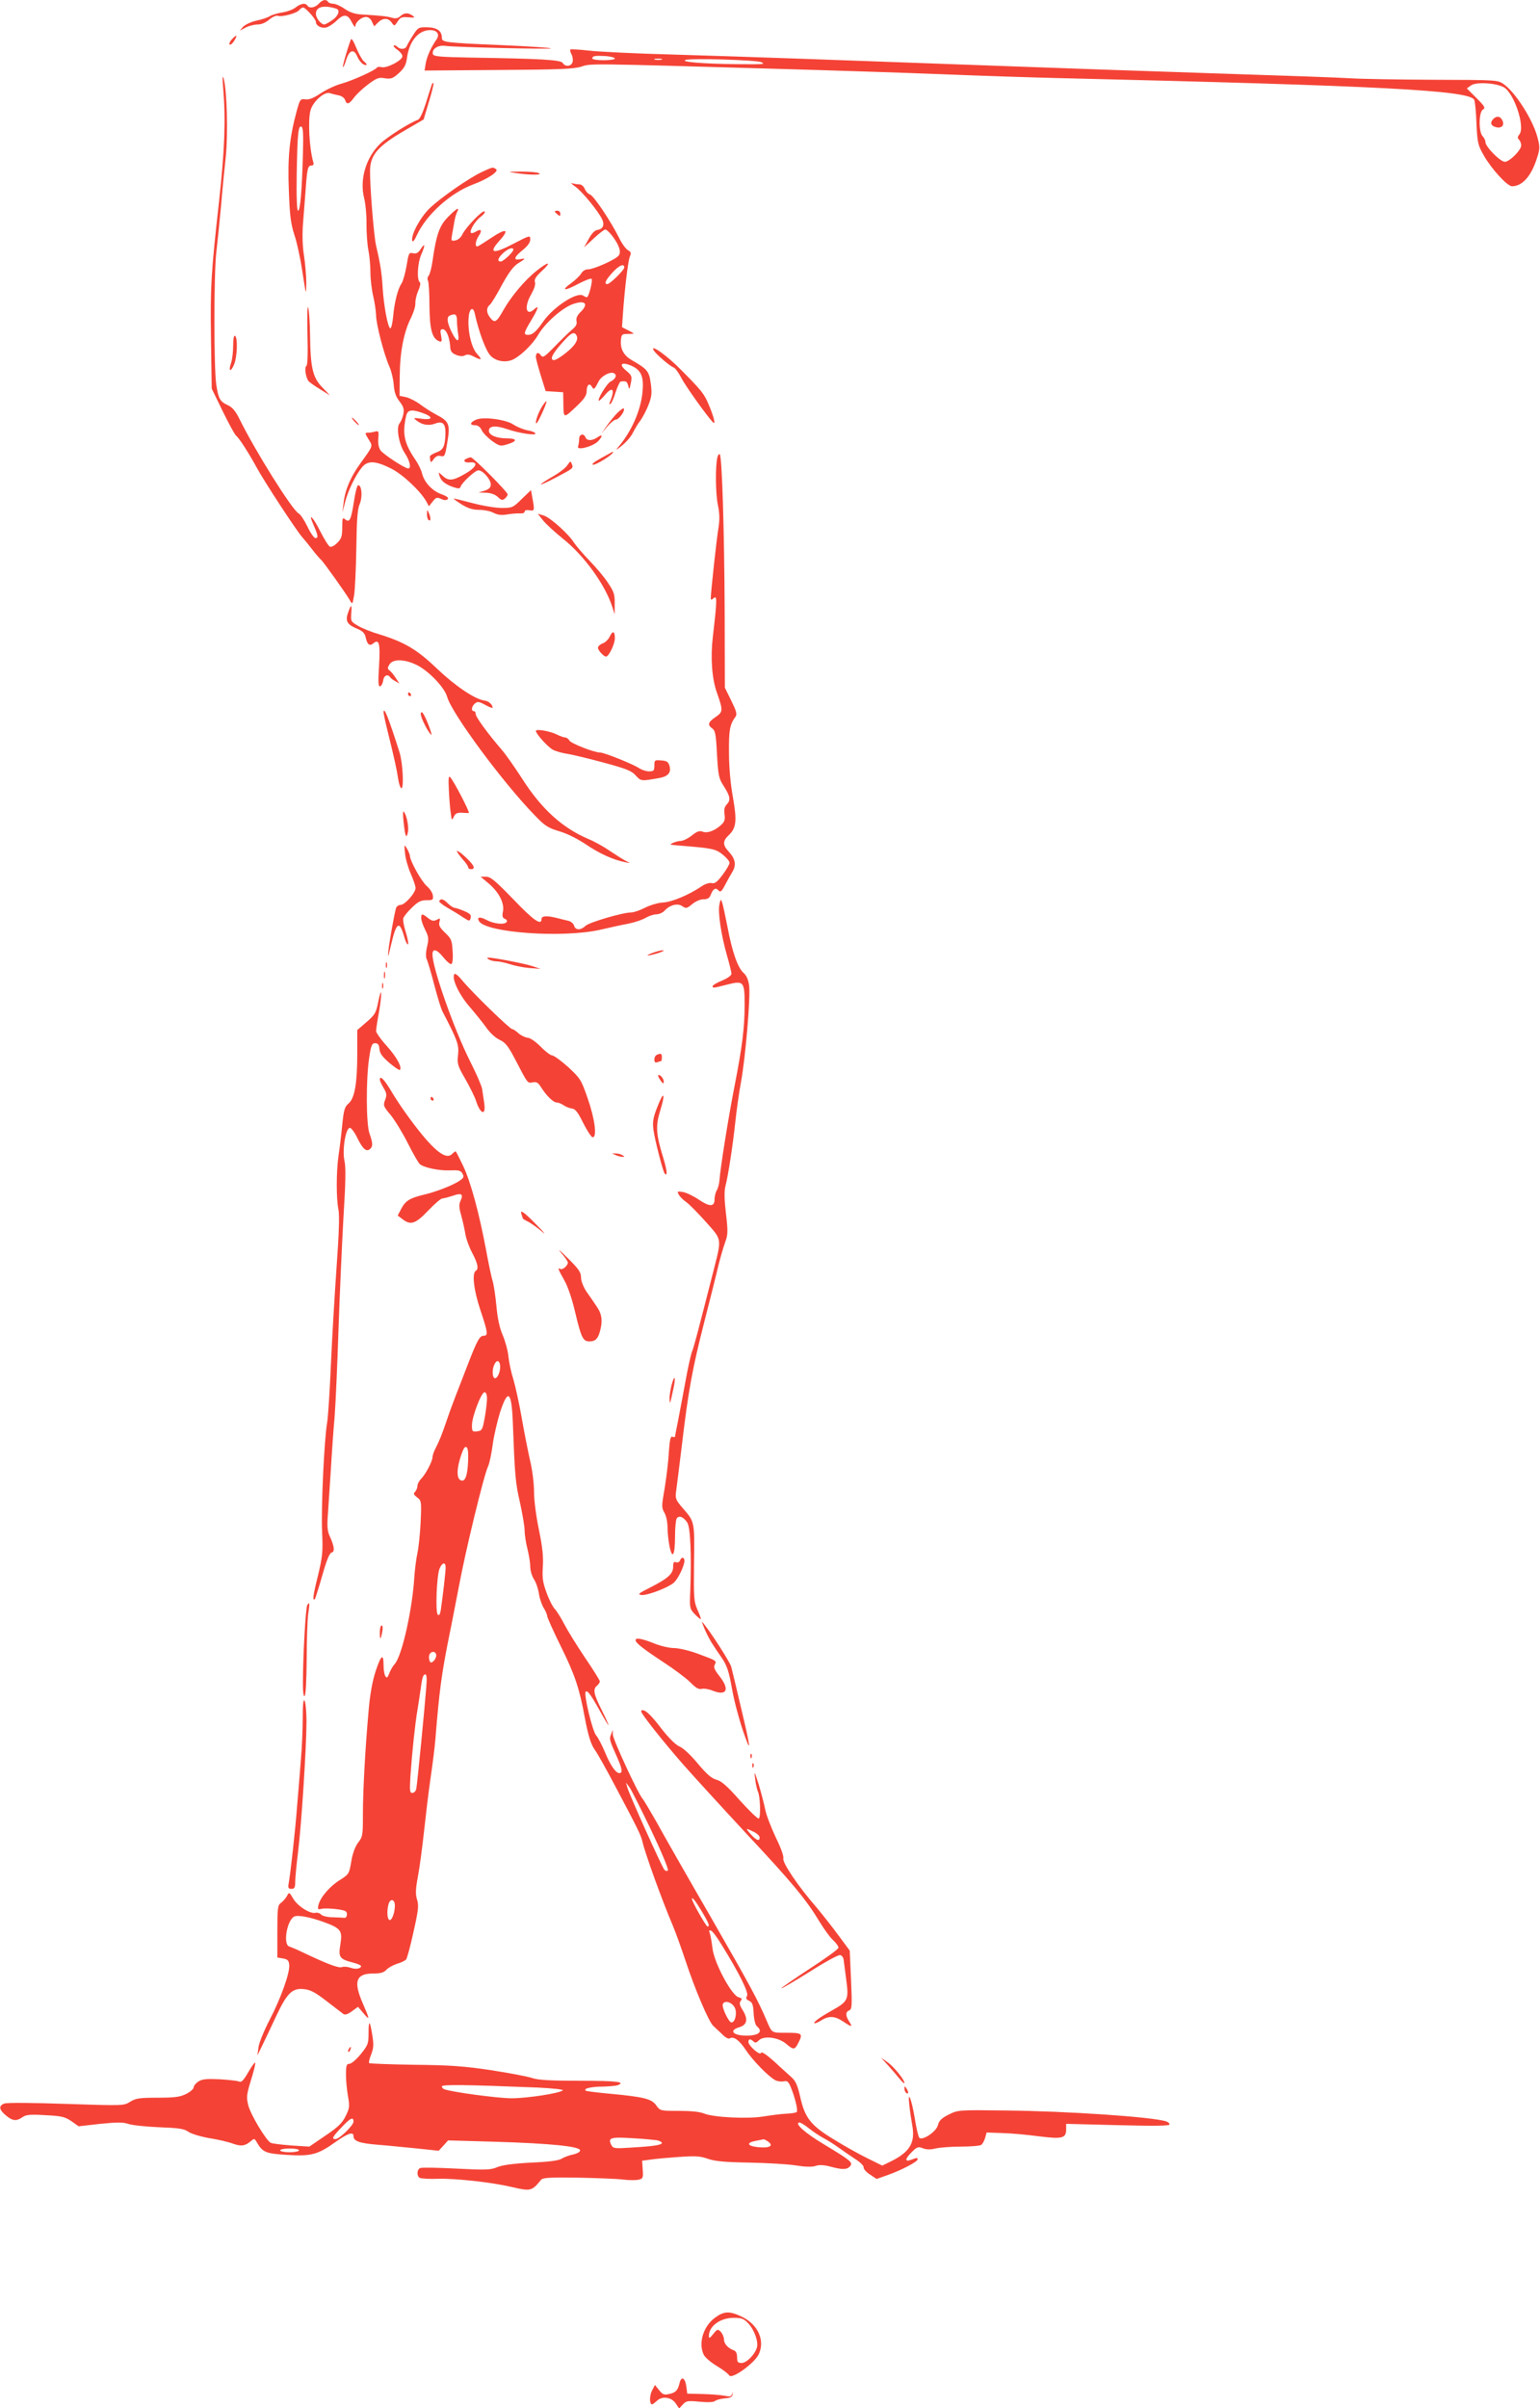 <?xml version="1.0" standalone="no"?>
<!DOCTYPE svg PUBLIC "-//W3C//DTD SVG 20010904//EN"
 "http://www.w3.org/TR/2001/REC-SVG-20010904/DTD/svg10.dtd">
<svg version="1.0" xmlns="http://www.w3.org/2000/svg"
 width="819pt" height="1280pt" viewBox="0 0 819 1280"
 preserveAspectRatio="xMidYMid meet">
<g transform="translate(0,1280) scale(0.1,-0.1)"
fill="#f44336" stroke="none">
<path d="M1695 12780 c-19 -21 -50 -26 -60 -10 -10 16 -35 12 -62 -9 -13 -11
-45 -23 -71 -27 -26 -4 -56 -13 -67 -20 -11 -7 -43 -18 -72 -24 -28 -6 -59
-21 -70 -32 l-18 -21 32 17 c18 9 46 16 64 16 19 0 43 10 61 26 17 14 37 23
45 20 20 -8 100 13 114 30 6 8 16 14 21 14 13 0 68 -62 68 -76 0 -21 29 -36
55 -30 13 3 39 20 56 37 38 37 59 34 81 -11 10 -19 18 -28 18 -19 0 21 32 49
57 49 11 0 25 -10 31 -25 l12 -25 20 20 c26 26 55 26 73 0 14 -20 15 -20 32 6
14 22 22 25 56 22 35 -3 38 -2 23 9 -24 17 -44 16 -65 -3 -13 -12 -26 -14 -46
-8 -28 8 -60 11 -159 17 -36 2 -63 11 -91 30 -21 15 -49 27 -60 27 -12 0 -25
5 -28 10 -10 16 -30 12 -50 -10z m93 -26 c23 -7 12 -39 -21 -61 -18 -13 -37
-23 -42 -23 -18 0 -45 34 -45 56 0 38 41 49 108 28z"/>
<path d="M2198 12615 c-15 -23 -30 -49 -34 -58 -7 -20 -35 -22 -52 -5 -6 6
-14 9 -18 6 -3 -4 6 -14 20 -23 14 -10 26 -25 26 -34 0 -22 -83 -65 -111 -58
-10 3 -21 2 -24 -2 -8 -14 -129 -69 -190 -86 -33 -9 -83 -33 -111 -52 -36 -24
-60 -34 -80 -31 -27 3 -29 0 -46 -62 -38 -139 -49 -246 -42 -420 5 -136 10
-178 30 -240 14 -41 33 -131 43 -200 19 -121 19 -123 20 -55 0 39 -6 104 -12
145 -8 48 -10 108 -6 165 4 50 10 131 14 180 8 117 12 135 31 135 10 0 14 6
10 18 -21 75 -29 221 -15 274 12 47 73 102 103 93 11 -4 33 -9 48 -12 15 -3
30 -14 33 -24 9 -27 21 -24 47 11 12 17 46 49 75 71 46 34 57 39 90 33 33 -5
43 -1 75 28 29 27 38 44 43 84 13 87 61 144 123 144 37 0 52 -23 34 -49 -28
-39 -52 -92 -58 -128 l-6 -38 394 3 c323 2 401 5 440 18 52 17 29 17 1043 -12
286 -8 684 -21 885 -29 201 -8 473 -17 605 -20 1725 -41 2184 -65 2215 -115 4
-7 10 -63 12 -125 5 -105 8 -117 39 -171 40 -71 125 -164 150 -164 55 0 103
54 133 150 16 50 16 60 2 112 -24 91 -115 235 -178 280 -33 23 -33 23 -373 24
-187 1 -387 4 -445 8 -58 4 -382 15 -720 26 -338 11 -856 29 -1150 40 -854 31
-1349 49 -1730 60 -195 5 -397 15 -448 21 -52 6 -96 8 -99 6 -2 -3 0 -15 7
-27 6 -11 8 -30 5 -40 -7 -24 -40 -26 -52 -5 -10 17 -112 23 -493 29 -164 3
-195 6 -198 19 -6 27 28 49 67 43 52 -7 567 -19 561 -13 -3 3 -120 11 -260 17
-306 13 -320 15 -320 39 0 36 -25 55 -77 56 -46 1 -50 -1 -75 -40z m1072 -126
c0 -5 -27 -9 -60 -9 -33 0 -60 4 -60 9 0 14 15 16 70 13 27 -2 50 -8 50 -13z
m248 -6 c-10 -2 -26 -2 -35 0 -10 3 -2 5 17 5 19 0 27 -2 18 -5z m532 -14 c20
-11 17 -11 -135 -10 -178 2 -296 12 -270 22 25 11 384 0 405 -12z m3946 -132
c56 -29 117 -213 84 -252 -10 -12 -10 -19 -2 -27 7 -7 12 -21 12 -31 0 -25
-62 -87 -87 -87 -24 0 -103 80 -103 104 0 9 -7 24 -15 32 -22 22 -21 130 2
142 14 8 9 17 -35 61 l-51 51 22 16 c27 19 128 14 173 -9z m-6385 -353 c-5
-193 -14 -304 -26 -304 -6 0 -9 71 -7 198 4 214 8 255 25 249 9 -3 11 -44 8
-143z"/>
<path d="M7942 12168 c-19 -19 -14 -37 14 -44 31 -8 47 11 33 38 -11 21 -30
23 -47 6z"/>
<path d="M1236 12594 c-18 -17 -22 -39 -6 -29 11 7 33 45 26 45 -2 0 -12 -7
-20 -16z"/>
<path d="M1866 12590 c-20 -53 -46 -144 -42 -147 2 -2 10 15 17 39 17 53 41
60 59 18 7 -17 21 -35 31 -41 23 -12 25 -1 4 15 -8 6 -26 38 -40 71 -14 36
-26 54 -29 45z"/>
<path d="M1187 12330 c14 -165 8 -326 -22 -600 -42 -376 -47 -454 -43 -725 l4
-271 58 -119 c32 -66 64 -124 71 -130 17 -14 65 -88 110 -170 43 -79 214 -339
242 -370 10 -11 34 -40 53 -65 19 -25 40 -49 47 -55 13 -11 135 -182 155 -218
12 -21 13 -19 21 28 5 28 10 140 12 250 2 151 6 209 18 236 16 38 11 100 -8
100 -6 0 -16 -40 -23 -88 -15 -97 -23 -113 -47 -93 -13 11 -15 6 -15 -43 0
-47 -4 -60 -26 -82 -14 -15 -32 -24 -39 -21 -7 2 -30 39 -51 80 -38 77 -68
107 -38 39 26 -60 28 -73 12 -73 -8 0 -27 27 -43 61 -16 33 -37 65 -47 70 -35
19 -233 336 -314 501 -20 41 -37 62 -60 73 -45 21 -52 34 -64 111 -13 89 -13
582 0 699 6 50 17 160 25 245 7 85 19 207 26 270 12 121 6 347 -11 410 -7 25
-8 10 -3 -50z"/>
<path d="M2296 12349 c-3 -8 -17 -51 -31 -97 -17 -52 -32 -85 -43 -89 -43 -15
-161 -90 -198 -125 -78 -74 -113 -193 -87 -293 7 -28 13 -88 12 -135 0 -47 4
-109 10 -139 6 -29 11 -83 11 -120 0 -36 7 -93 15 -126 8 -33 14 -78 15 -100
0 -47 42 -209 71 -274 11 -25 21 -68 23 -97 3 -38 11 -63 31 -88 22 -29 25
-41 20 -68 -4 -18 -13 -40 -20 -48 -19 -23 -4 -111 28 -159 26 -39 36 -81 18
-81 -18 0 -134 76 -148 97 -9 14 -14 38 -11 63 3 37 2 41 -17 36 -11 -3 -28
-6 -38 -6 -17 0 -17 -2 3 -35 24 -38 25 -33 -42 -126 -54 -74 -83 -143 -91
-214 l-6 -50 14 55 c15 60 54 141 89 185 31 38 71 37 155 -5 63 -31 159 -122
189 -177 l13 -24 20 25 c17 22 23 24 45 14 17 -8 28 -8 35 -1 7 7 -5 16 -36
27 -49 19 -89 63 -101 111 -4 17 -19 48 -34 70 -60 88 -71 138 -51 230 7 36
26 41 82 22 63 -21 65 -41 3 -33 -46 6 -48 6 -29 -9 30 -24 65 -29 98 -17 41
16 57 1 56 -52 -2 -68 -11 -88 -49 -101 -19 -7 -35 -17 -34 -23 3 -33 5 -35
20 -13 12 16 23 21 38 17 21 -5 23 0 35 73 16 95 10 111 -57 146 -26 14 -66
39 -88 56 -23 17 -57 34 -75 38 l-34 7 1 109 c1 124 22 232 60 306 13 27 24
61 23 76 -1 16 6 46 15 67 10 21 14 42 9 45 -17 12 -13 100 7 147 23 53 21 67
-4 28 -13 -19 -23 -24 -40 -20 -21 5 -23 0 -34 -68 -7 -40 -19 -81 -26 -92
-20 -28 -38 -99 -45 -174 -3 -36 -10 -65 -15 -65 -13 0 -35 121 -41 215 -4 73
-11 123 -35 225 -12 52 -33 316 -32 398 1 84 41 130 187 215 l98 57 28 94 c16
52 27 96 24 99 -2 3 -7 -1 -9 -9z"/>
<path d="M2563 11886 c-70 -33 -217 -135 -277 -192 -50 -48 -100 -140 -94
-172 3 -11 11 -3 25 28 51 110 178 224 300 270 76 28 139 70 121 81 -18 12
-16 12 -75 -15z"/>
<path d="M2745 11880 c71 -11 146 -11 120 0 -11 5 -54 8 -95 8 -73 -1 -74 -1
-25 -8z"/>
<path d="M3061 11807 c36 -26 122 -131 142 -174 13 -29 3 -51 -25 -55 -15 -2
-31 -18 -47 -48 l-25 -45 52 48 c28 26 55 47 61 47 13 0 55 -52 70 -88 9 -21
10 -36 3 -48 -11 -21 -136 -77 -168 -76 -12 0 -27 -10 -33 -22 -7 -11 -30 -34
-52 -50 -59 -42 -38 -45 36 -5 35 18 67 31 71 27 8 -8 -15 -98 -25 -98 -3 0
-13 4 -20 9 -33 21 -157 -60 -212 -138 -38 -55 -57 -71 -81 -71 -25 0 -23 11
17 77 39 65 44 85 16 59 -44 -40 -55 14 -15 81 15 27 23 51 19 63 -5 15 5 30
37 60 56 51 35 52 -29 0 -60 -47 -135 -136 -175 -207 -37 -66 -47 -72 -70 -43
-22 27 -23 53 -3 70 8 6 37 54 64 105 37 67 61 99 86 115 42 26 43 29 10 22
-37 -7 -31 12 15 49 26 21 40 40 40 56 0 23 -2 23 -90 -23 -107 -56 -134 -51
-76 14 61 67 38 72 -50 12 -33 -22 -62 -40 -66 -40 -13 0 -9 30 8 56 20 30 13
40 -15 23 -11 -7 -23 -10 -26 -7 -11 10 23 65 52 86 15 11 25 24 20 28 -9 10
-100 -84 -118 -122 -9 -18 -24 -30 -38 -32 -22 -4 -23 -2 -16 35 4 21 9 52 12
68 3 17 9 38 14 48 16 30 -4 19 -48 -26 -46 -46 -63 -96 -82 -230 -5 -38 -15
-75 -21 -82 -7 -8 -8 -20 -4 -26 4 -7 8 -67 8 -133 1 -127 14 -176 52 -190 14
-5 15 -1 10 29 -6 28 -4 35 9 35 18 0 35 -40 39 -89 1 -28 8 -37 31 -47 20 -8
36 -9 47 -3 12 7 27 5 47 -6 43 -22 48 -19 19 13 -30 31 -51 120 -46 191 3 51
24 66 33 24 22 -99 59 -199 85 -225 31 -31 87 -38 126 -15 44 25 102 84 128
130 37 62 128 142 184 161 66 23 85 0 37 -45 -16 -17 -22 -31 -19 -46 4 -16
-3 -29 -28 -49 -18 -16 -59 -56 -91 -89 -53 -54 -60 -58 -71 -43 -14 19 -26
14 -26 -10 0 -8 12 -52 26 -98 l26 -83 47 -3 46 -3 1 -50 c1 -93 -1 -92 73
-22 38 36 51 56 51 77 0 34 15 47 28 24 10 -18 14 -14 37 31 14 26 58 50 78
42 21 -8 13 -31 -17 -46 -20 -11 -74 -101 -60 -101 3 0 17 14 31 30 41 49 55
32 28 -34 -6 -12 -5 -17 2 -13 5 4 18 31 27 62 10 30 22 56 27 57 28 4 34 1
40 -22 5 -23 7 -22 14 14 7 36 5 41 -25 66 -42 34 -24 49 30 25 50 -23 65 -57
57 -139 -9 -98 -59 -211 -131 -295 -14 -17 -7 -13 21 10 24 19 50 50 59 69 10
19 27 49 40 65 12 17 32 54 43 83 17 44 19 62 12 114 -9 65 -18 76 -100 123
-43 25 -62 58 -59 105 3 32 5 35 36 35 17 0 32 1 32 2 0 1 -14 10 -31 18 l-31
16 5 72 c9 128 27 281 37 304 8 18 5 25 -10 33 -11 6 -32 34 -46 63 -47 94
-136 226 -156 233 -10 3 -23 17 -28 30 -6 14 -18 24 -29 24 -11 0 -28 3 -38 6
-10 4 -2 -5 18 -19z m-331 -334 c0 -13 -53 -63 -67 -63 -21 0 -15 19 13 45 26
24 54 33 54 18z m590 -95 c0 -13 -76 -88 -90 -88 -19 0 -10 20 26 60 35 39 64
52 64 28z m-890 -280 c0 -18 3 -50 6 -70 9 -51 -7 -48 -34 7 -25 51 -28 81 -9
88 28 12 37 6 37 -25z m635 -79 c15 -23 -7 -58 -61 -99 -39 -30 -59 -39 -66
-32 -12 12 11 46 70 110 31 33 46 39 57 21z"/>
<path d="M2950 11676 c0 -2 7 -9 15 -16 12 -10 15 -10 15 4 0 9 -7 16 -15 16
-8 0 -15 -2 -15 -4z"/>
<path d="M1635 11028 c3 -109 1 -169 -6 -174 -11 -6 -3 -61 12 -80 5 -6 33
-26 61 -43 l53 -33 -42 44 c-50 52 -62 104 -64 277 -1 64 -5 130 -10 146 -4
17 -6 -40 -4 -137z"/>
<path d="M1240 10962 c0 -32 -5 -73 -11 -91 -16 -45 -2 -52 16 -8 17 41 20
143 5 152 -6 4 -10 -16 -10 -53z"/>
<path d="M3477 10937 c12 -20 85 -83 105 -90 9 -3 27 -28 41 -55 21 -42 139
-207 169 -237 16 -15 4 30 -24 97 -24 56 -37 72 -145 181 -75 77 -170 144
-146 104z"/>
<path d="M2882 10638 c-21 -34 -39 -88 -29 -88 7 0 58 112 53 117 -2 2 -13
-11 -24 -29z"/>
<path d="M3284 10606 c-17 -17 -43 -49 -58 -71 l-28 -40 32 38 c17 20 38 37
46 37 15 0 48 44 42 58 -1 5 -17 -5 -34 -22z"/>
<path d="M1885 10560 c10 -11 20 -20 23 -20 3 0 -3 9 -13 20 -10 11 -20 20
-23 20 -3 0 3 -9 13 -20z"/>
<path d="M2534 10570 c-33 -13 -39 -30 -10 -30 17 0 29 -8 38 -27 7 -15 32
-40 55 -57 40 -28 45 -29 83 -17 53 16 51 31 -5 31 -54 0 -95 17 -95 40 0 27
36 30 97 9 67 -23 159 -36 150 -22 -4 6 -23 13 -43 16 -20 4 -53 17 -73 30
-39 27 -158 43 -197 27z"/>
<path d="M3080 10466 c0 -13 -3 -31 -6 -39 -8 -23 74 -2 104 25 28 28 29 44 0
24 -28 -20 -57 -20 -64 -1 -10 24 -34 18 -34 -9z"/>
<path d="M3195 10364 c-38 -21 -53 -34 -39 -34 17 0 104 54 104 66 0 5 7 8
-65 -32z"/>
<path d="M3815 10368 c-11 -45 -10 -192 3 -253 9 -43 10 -77 3 -120 -10 -58
-41 -346 -41 -374 0 -11 3 -11 16 0 18 15 18 -8 -5 -206 -13 -109 -5 -221 21
-295 34 -97 34 -103 -6 -131 -40 -27 -45 -42 -18 -61 16 -11 20 -33 25 -137 7
-115 9 -128 37 -171 34 -53 37 -74 14 -97 -11 -12 -14 -27 -11 -50 4 -25 1
-39 -13 -53 -33 -33 -76 -51 -102 -41 -18 7 -31 2 -59 -20 -20 -16 -47 -29
-60 -29 -20 0 -64 -18 -49 -20 3 -1 25 -3 50 -5 171 -14 185 -17 223 -47 20
-16 37 -36 37 -44 0 -8 -17 -37 -37 -64 -29 -38 -41 -48 -58 -44 -12 3 -35 -4
-55 -18 -67 -45 -155 -82 -203 -85 -26 -1 -69 -14 -97 -28 -27 -14 -60 -25
-73 -25 -45 0 -222 -52 -243 -71 -26 -25 -54 -24 -61 1 -3 11 -17 23 -32 26
-14 3 -42 10 -61 15 -52 13 -80 11 -80 -6 0 -37 -43 -7 -150 105 -96 99 -121
120 -145 120 l-29 0 43 -36 c55 -47 84 -104 76 -148 -5 -25 -3 -35 10 -40 9
-3 13 -10 10 -16 -10 -17 -68 -11 -107 10 -36 19 -54 16 -40 -7 39 -61 445
-90 644 -45 51 12 120 27 153 33 33 7 74 21 90 31 17 10 42 18 56 18 14 0 34
9 43 19 28 31 70 42 95 24 20 -13 24 -12 52 11 18 15 43 26 60 26 22 0 32 6
39 24 12 32 26 40 41 23 10 -11 17 -6 34 27 12 23 30 55 40 72 22 36 16 69
-20 108 -32 34 -32 56 0 86 41 39 45 76 23 202 -13 71 -21 160 -21 238 -1 120
4 149 35 191 9 13 4 30 -23 85 l-34 69 -1 410 c-2 425 -14 818 -26 830 -4 4
-10 -4 -13 -17z"/>
<path d="M2483 10363 c-24 -9 -13 -24 14 -21 50 5 38 -25 -23 -60 -65 -38 -89
-40 -120 -11 -23 21 -23 21 -17 1 7 -27 30 -46 73 -61 28 -9 36 -9 39 1 7 23
78 88 95 88 24 0 66 -48 66 -75 0 -16 -9 -25 -32 -33 l-33 -10 39 -1 c26 -1
48 -9 63 -22 18 -18 25 -20 38 -9 8 7 15 17 15 22 0 13 -184 198 -196 197 -5
0 -15 -3 -21 -6z"/>
<path d="M3018 10328 c-9 -14 -41 -39 -70 -56 -94 -54 -96 -64 -3 -16 107 56
105 54 96 78 -7 17 -8 16 -23 -6z"/>
<path d="M2775 10148 c-46 -46 -51 -48 -106 -48 -31 0 -100 11 -153 25 -53 14
-99 25 -103 25 -4 0 14 -13 40 -30 36 -22 60 -30 95 -30 26 0 61 -7 77 -16 22
-11 42 -14 75 -8 25 4 55 6 68 5 12 -1 22 3 22 9 0 8 10 10 25 8 28 -6 29 -1
16 67 l-7 40 -49 -47z"/>
<path d="M2271 10068 c-1 -15 4 -30 9 -33 12 -7 12 12 0 40 -8 18 -9 17 -9 -7z"/>
<path d="M2888 10034 c15 -19 62 -62 104 -96 113 -89 226 -245 264 -363 l13
-40 0 56 c1 49 -4 64 -35 110 -19 30 -64 83 -99 119 -35 36 -71 79 -82 95 -28
46 -127 135 -162 145 l-31 9 28 -35z"/>
<path d="M1852 9546 c-17 -45 -7 -65 43 -86 34 -14 45 -25 50 -49 8 -37 21
-47 40 -31 31 26 38 1 31 -117 -6 -92 -4 -114 6 -111 7 3 14 17 16 31 3 27 25
36 37 17 3 -5 16 -15 28 -21 l21 -12 -19 29 c-10 16 -25 34 -33 40 -12 9 -12
14 -1 32 19 31 81 29 146 -3 64 -32 148 -120 161 -169 25 -89 298 -458 468
-632 52 -54 69 -65 130 -83 41 -12 98 -41 141 -70 69 -47 145 -82 208 -94 30
-6 30 -6 5 6 -14 7 -52 31 -85 53 -33 23 -85 52 -115 64 -139 59 -251 160
-355 324 -39 60 -86 127 -106 150 -76 88 -139 175 -139 190 0 9 -4 16 -10 16
-16 0 -12 26 6 41 14 11 22 10 55 -8 21 -12 39 -18 39 -15 -1 17 -20 35 -42
38 -51 6 -156 77 -253 169 -107 103 -176 143 -310 184 -38 11 -88 31 -110 44
-38 22 -40 25 -37 65 4 51 0 53 -16 8z"/>
<path d="M3242 9415 c-7 -14 -23 -30 -37 -35 -14 -5 -25 -16 -25 -23 0 -14 31
-47 43 -47 15 0 47 67 47 98 0 38 -12 42 -28 7z"/>
<path d="M2170 9110 c0 -5 5 -10 11 -10 5 0 7 5 4 10 -3 6 -8 10 -11 10 -2 0
-4 -4 -4 -10z"/>
<path d="M2040 9010 c1 -8 10 -51 21 -95 36 -145 50 -209 57 -258 4 -26 12
-47 17 -47 14 1 7 135 -10 190 -60 190 -86 253 -85 210z"/>
<path d="M2238 9009 c-5 -13 31 -89 54 -114 11 -12 -15 63 -35 101 -10 19 -16
23 -19 13z"/>
<path d="M2850 8915 c0 -16 64 -86 90 -100 15 -8 47 -17 71 -21 24 -3 112 -24
194 -46 126 -34 154 -45 176 -70 28 -31 28 -31 132 -12 40 8 57 29 48 61 -6
23 -14 29 -44 31 -35 3 -37 2 -37 -27 0 -27 -3 -31 -28 -31 -15 0 -37 7 -50
15 -29 21 -188 85 -210 85 -32 0 -155 48 -164 64 -5 9 -15 16 -22 16 -7 0 -27
7 -45 16 -36 18 -111 31 -111 19z"/>
<path d="M2387 8603 c2 -43 6 -98 10 -123 5 -41 6 -43 16 -22 8 18 18 23 41
22 17 -1 34 -2 39 -1 8 1 -78 167 -98 189 -9 11 -11 -3 -8 -65z"/>
<path d="M2146 8434 c8 -78 15 -97 23 -59 7 29 -7 96 -22 111 -4 5 -5 -19 -1
-52z"/>
<path d="M2154 8265 c2 -27 16 -76 30 -108 14 -32 26 -66 26 -77 0 -26 -57
-90 -80 -90 -10 0 -21 -8 -24 -17 -10 -37 -34 -170 -40 -223 -5 -47 -3 -43 14
29 28 120 44 130 69 44 6 -24 16 -43 20 -43 5 0 0 28 -10 62 -11 33 -17 68
-14 78 3 9 23 34 46 56 32 31 47 39 77 39 34 0 37 2 34 25 -1 14 -16 36 -32
50 -28 24 -90 134 -90 162 -1 7 -8 24 -16 38 -15 24 -15 23 -10 -25z"/>
<path d="M2430 8276 c0 -5 14 -24 30 -43 17 -18 30 -38 30 -43 0 -6 7 -10 15
-10 29 0 14 27 -47 80 -16 13 -28 20 -28 16z"/>
<path d="M2336 8011 c-3 -4 16 -20 42 -35 26 -15 63 -37 83 -51 36 -23 37 -23
42 -4 4 15 -3 23 -31 35 -21 9 -44 17 -52 18 -8 0 -25 11 -38 24 -23 23 -37
28 -46 13z"/>
<path d="M3826 7993 c-9 -41 9 -163 40 -271 13 -45 24 -89 24 -98 0 -9 -21
-24 -50 -36 -27 -11 -50 -25 -50 -29 0 -12 0 -12 75 7 90 23 95 18 95 -105 0
-123 -12 -222 -55 -441 -32 -164 -74 -427 -79 -495 -1 -16 -7 -40 -14 -52 -7
-12 -12 -33 -12 -48 0 -40 -25 -41 -83 -2 -28 19 -67 38 -85 41 -30 5 -32 4
-22 -14 5 -10 23 -28 40 -40 16 -11 63 -59 105 -106 86 -97 84 -83 38 -264
-84 -329 -102 -398 -113 -425 -6 -16 -23 -91 -36 -165 -14 -74 -31 -167 -39
-207 -8 -40 -15 -75 -15 -79 0 -3 -6 -4 -14 -1 -10 4 -14 -14 -19 -81 -2 -48
-13 -134 -22 -191 -17 -96 -17 -105 -2 -131 10 -16 17 -50 17 -79 0 -27 5 -73
11 -102 15 -71 29 -45 29 56 0 44 4 86 9 94 12 18 36 8 56 -22 17 -26 23 -172
16 -365 -4 -90 -3 -93 24 -122 16 -16 30 -28 32 -26 2 1 -6 24 -18 50 -19 44
-20 63 -18 249 3 222 4 217 -61 292 -35 40 -39 51 -35 83 3 20 17 132 31 247
35 296 56 409 120 660 31 121 65 256 75 300 11 44 27 99 36 123 14 39 15 56 4
150 -9 76 -10 119 -3 147 15 57 40 222 53 345 6 57 19 151 30 210 24 132 51
450 43 512 -4 30 -14 53 -29 66 -31 27 -61 111 -86 245 -12 61 -25 121 -29
132 -6 17 -8 16 -14 -12z"/>
<path d="M2240 7920 c0 -12 10 -40 21 -62 19 -37 20 -48 10 -91 -7 -29 -7 -55
-2 -65 5 -9 23 -70 40 -135 17 -65 37 -131 45 -145 78 -150 88 -176 82 -228
-5 -48 -3 -58 39 -130 25 -44 50 -95 56 -114 24 -75 55 -83 44 -12 -4 26 -9
59 -11 74 -2 15 -31 82 -65 149 -86 172 -199 494 -199 566 0 34 23 28 59 -17
18 -22 37 -38 42 -34 6 3 9 33 6 69 -3 57 -7 66 -40 97 -28 27 -35 40 -30 57
5 21 4 22 -14 12 -17 -8 -26 -7 -46 9 -32 25 -37 25 -37 0z"/>
<path d="M3470 7735 c-47 -18 -27 -18 30 -1 25 8 36 15 25 15 -11 0 -36 -7
-55 -14z"/>
<path d="M2600 7700 c8 -5 27 -10 41 -10 15 0 45 -7 68 -14 22 -8 69 -18 103
-21 l63 -5 -45 15 c-42 14 -205 45 -233 45 -8 0 -7 -4 3 -10z"/>
<path d="M2052 7670 c0 -14 2 -19 5 -12 2 6 2 18 0 25 -3 6 -5 1 -5 -13z"/>
<path d="M2042 7615 c0 -16 2 -22 5 -12 2 9 2 23 0 30 -3 6 -5 -1 -5 -18z"/>
<path d="M2416 7622 c-15 -24 26 -110 82 -174 31 -36 71 -86 89 -111 19 -27
48 -54 70 -64 32 -15 46 -33 88 -114 63 -121 60 -117 89 -112 19 4 28 -2 42
-24 28 -45 66 -83 84 -83 8 0 25 -6 36 -14 11 -8 31 -16 44 -18 20 -2 33 -19
62 -78 21 -41 43 -75 50 -75 24 0 12 96 -26 205 -35 101 -39 107 -103 167 -38
34 -76 62 -86 63 -9 0 -37 21 -61 46 -27 27 -55 47 -70 48 -15 2 -37 13 -50
25 -12 11 -27 21 -32 21 -13 0 -218 200 -266 259 -21 26 -38 39 -42 33z"/>
<path d="M2032 7560 c0 -14 2 -19 5 -12 2 6 2 18 0 25 -3 6 -5 1 -5 -13z"/>
<path d="M2011 7472 c-11 -55 -17 -66 -61 -104 l-50 -43 0 -126 c0 -157 -14
-237 -46 -264 -21 -18 -26 -35 -34 -115 -5 -52 -14 -126 -20 -165 -12 -88 -12
-226 0 -285 6 -31 3 -126 -10 -305 -10 -143 -24 -375 -30 -515 -6 -140 -15
-280 -20 -310 -16 -92 -33 -457 -27 -584 5 -107 2 -130 -23 -235 -26 -104 -29
-134 -15 -120 2 3 20 59 39 125 23 82 39 120 50 122 18 4 14 34 -12 90 -11 25
-13 52 -8 115 3 45 10 154 16 242 5 88 14 214 20 280 5 66 14 269 20 450 6
182 18 449 26 594 12 192 14 277 6 310 -13 58 6 176 29 176 7 0 25 -24 39 -53
29 -59 48 -76 67 -60 17 13 16 33 -2 83 -18 50 -19 285 -2 400 10 69 15 80 32
80 15 0 21 -8 23 -31 2 -24 16 -42 53 -74 28 -23 52 -40 55 -37 14 13 -15 66
-67 125 -33 36 -59 73 -59 82 0 8 7 55 16 103 17 102 14 143 -5 49z"/>
<path d="M3493 7193 c-7 -2 -13 -14 -13 -25 0 -14 5 -18 16 -14 9 3 18 6 20 6
2 0 4 9 4 20 0 20 -5 23 -27 13z"/>
<path d="M3500 7083 c0 -5 7 -18 15 -29 12 -16 14 -16 15 -3 0 9 -7 22 -15 29
-8 7 -15 8 -15 3z"/>
<path d="M2020 7061 c0 -6 9 -25 20 -44 17 -28 18 -38 8 -64 -11 -28 -9 -34
29 -79 22 -27 64 -95 92 -151 28 -55 57 -106 64 -111 23 -19 102 -35 159 -33
48 2 58 0 68 -18 9 -18 6 -23 -22 -41 -41 -25 -126 -57 -187 -71 -70 -17 -94
-31 -116 -72 l-20 -38 25 -19 c44 -34 69 -26 137 45 34 36 68 65 76 65 8 0 33
7 55 14 46 17 58 9 41 -27 -9 -19 -8 -37 4 -78 8 -30 18 -74 22 -99 4 -25 20
-69 36 -99 30 -57 36 -86 19 -96 -21 -13 -10 -106 25 -209 40 -120 42 -136 17
-136 -21 0 -35 -25 -85 -155 -19 -49 -47 -121 -62 -160 -15 -38 -38 -101 -51
-140 -25 -73 -36 -101 -60 -148 -8 -16 -14 -35 -14 -43 0 -21 -37 -91 -60
-114 -11 -11 -20 -28 -20 -38 0 -10 -6 -24 -12 -31 -11 -10 -8 -16 10 -30 23
-17 24 -21 19 -132 -3 -63 -11 -136 -17 -164 -6 -27 -13 -81 -16 -120 -10
-176 -66 -427 -105 -470 -10 -11 -23 -33 -29 -50 -9 -23 -13 -26 -20 -15 -6 8
-10 33 -10 56 0 68 -13 59 -42 -28 -18 -55 -30 -124 -37 -203 -19 -209 -31
-436 -31 -558 0 -112 -1 -120 -26 -152 -16 -22 -29 -57 -36 -100 -11 -65 -13
-68 -59 -97 -54 -33 -104 -91 -115 -132 -6 -25 -4 -27 17 -22 13 3 49 2 79 -2
46 -6 55 -10 55 -27 0 -11 -6 -20 -12 -19 -7 1 -35 2 -63 3 -27 0 -55 7 -62
14 -7 8 -20 12 -29 10 -28 -8 -95 34 -119 74 -22 37 -22 37 -34 15 -6 -12 -21
-28 -31 -36 -18 -12 -20 -26 -20 -152 l0 -139 30 -5 c24 -4 31 -11 33 -33 5
-41 -44 -178 -104 -293 -29 -56 -56 -121 -59 -145 l-6 -44 27 55 c14 30 48
100 74 156 57 121 85 148 147 141 33 -3 61 -18 119 -63 42 -33 83 -63 90 -69
9 -6 23 -2 45 14 l33 24 28 -33 c36 -43 35 -35 -2 50 -52 118 -37 160 54 160
40 0 57 5 71 20 10 11 36 25 57 32 21 6 42 16 48 23 5 6 23 72 39 146 26 115
29 141 19 172 -9 29 -8 56 5 125 9 48 23 155 32 237 9 83 24 211 35 285 11 74
22 164 25 200 21 261 33 353 75 560 11 52 33 169 51 260 35 188 132 588 154
634 8 17 19 69 25 116 6 46 24 122 38 169 43 132 62 119 69 -44 11 -290 14
-326 38 -430 13 -60 25 -128 25 -150 0 -23 7 -67 15 -98 8 -32 15 -75 15 -95
0 -20 9 -50 20 -67 11 -16 22 -50 26 -75 3 -25 15 -59 25 -76 11 -17 19 -37
19 -44 0 -7 33 -81 74 -164 72 -145 98 -222 125 -371 20 -105 34 -149 57 -180
12 -16 61 -104 109 -195 115 -217 133 -253 141 -287 15 -66 105 -314 162 -448
16 -38 46 -122 67 -185 50 -152 124 -326 148 -348 10 -9 32 -30 48 -45 15 -16
33 -26 39 -22 21 13 51 -8 86 -61 37 -56 119 -140 157 -161 12 -6 32 -9 45 -6
18 4 25 -1 37 -30 23 -55 40 -126 32 -133 -4 -4 -28 -8 -54 -9 -27 -1 -79 -8
-118 -14 -84 -15 -271 -6 -321 15 -21 9 -70 14 -133 14 -99 0 -100 0 -121 29
-24 35 -65 45 -245 62 -66 6 -124 13 -129 16 -17 11 27 22 91 22 34 1 68 4 77
7 47 18 -4 24 -198 24 -160 0 -224 4 -254 14 -23 8 -121 27 -219 42 -146 22
-220 27 -411 29 -128 2 -236 6 -239 9 -3 3 2 24 11 46 13 34 14 52 6 102 -13
81 -20 85 -20 11 0 -56 -3 -64 -42 -112 -23 -28 -50 -51 -60 -51 -15 0 -18 -9
-18 -58 0 -32 5 -84 11 -116 9 -52 8 -62 -13 -104 -18 -37 -41 -59 -108 -104
l-85 -58 -95 6 c-52 4 -102 10 -110 14 -25 13 -108 151 -120 201 -10 41 -9 55
15 133 15 48 25 89 22 92 -3 3 -19 -20 -37 -51 -25 -43 -36 -55 -49 -49 -9 4
-55 9 -103 12 -71 3 -93 1 -113 -12 -14 -9 -25 -23 -25 -31 0 -8 -18 -24 -40
-35 -32 -16 -59 -20 -151 -20 -97 0 -116 -3 -146 -21 -34 -22 -37 -22 -341
-12 -169 6 -317 7 -329 2 -31 -12 -29 -32 8 -63 36 -30 56 -32 88 -10 19 14
41 16 123 11 86 -4 104 -9 138 -32 l38 -27 115 13 c89 9 122 9 148 0 19 -7 93
-15 164 -18 107 -4 135 -8 158 -25 15 -10 64 -25 110 -33 45 -7 101 -20 125
-29 45 -16 65 -13 96 13 17 15 19 15 30 -3 32 -56 47 -63 162 -70 129 -8 164
1 259 69 65 46 95 56 95 31 0 -27 31 -38 127 -46 54 -4 149 -14 212 -20 l114
-12 25 27 25 28 246 -7 c301 -9 456 -25 456 -46 0 -8 -15 -17 -38 -22 -20 -4
-47 -14 -60 -22 -15 -10 -67 -17 -162 -21 -95 -5 -153 -13 -180 -24 -35 -15
-61 -16 -217 -8 -98 5 -185 7 -193 3 -18 -6 -20 -42 -3 -52 7 -4 53 -7 102 -5
95 2 283 -19 389 -44 99 -23 105 -22 154 38 9 12 45 14 195 12 101 -2 209 -6
240 -10 32 -4 69 -4 84 -1 24 6 25 10 22 54 l-3 47 45 6 c25 4 92 10 150 14
87 6 114 5 155 -10 38 -13 91 -18 221 -20 93 -2 204 -8 246 -15 51 -8 85 -9
104 -3 20 7 44 6 79 -3 66 -18 90 -17 106 2 16 20 5 29 -139 116 -100 60 -155
109 -133 116 6 2 30 -12 53 -31 24 -19 59 -42 78 -52 19 -10 53 -31 75 -47 22
-16 63 -44 90 -62 28 -17 49 -38 48 -46 -2 -8 14 -26 33 -38 l36 -24 62 22
c73 26 156 70 156 82 0 10 -3 10 -34 -2 -36 -13 -34 4 4 42 27 27 34 29 58 19
18 -7 40 -8 67 -1 22 5 83 10 135 10 52 0 101 4 108 9 7 4 16 21 21 37 l8 29
83 -3 c46 -1 133 -9 193 -17 125 -16 147 -11 147 36 l0 30 275 -7 c196 -5 275
-4 275 4 0 6 -8 13 -18 16 -73 24 -532 55 -857 58 -249 3 -250 3 -300 -22 -38
-19 -51 -32 -57 -56 -8 -34 -82 -84 -99 -67 -5 5 -16 51 -24 103 -18 107 -39
157 -29 70 3 -30 10 -77 15 -104 18 -95 -11 -145 -118 -197 l-41 -20 -79 39
c-43 21 -124 66 -180 101 -122 74 -153 114 -178 228 -13 57 -24 82 -44 100
-14 13 -56 50 -92 84 -44 39 -69 56 -72 47 -5 -16 -67 38 -67 59 0 16 12 17
27 2 9 -9 16 -7 29 6 26 26 103 16 144 -18 40 -34 46 -34 65 3 26 51 22 55
-61 55 -82 0 -78 -3 -107 65 -46 108 -85 181 -297 550 -129 223 -259 451 -290
508 -32 56 -64 110 -72 120 -25 28 -158 316 -159 342 l0 25 -9 -23 c-11 -25
-9 -32 33 -125 20 -45 27 -71 20 -78 -17 -17 -50 22 -83 101 -17 41 -39 84
-49 95 -20 21 -68 221 -56 233 9 9 28 -17 77 -105 22 -40 42 -73 44 -73 2 0
-14 36 -36 80 -43 86 -48 111 -25 130 8 7 15 17 15 23 0 5 -35 62 -79 126 -43
64 -92 143 -109 176 -17 33 -40 70 -51 82 -12 12 -32 52 -45 89 -20 54 -23 79
-19 138 3 53 -2 103 -21 195 -15 72 -26 157 -26 202 0 44 -9 116 -21 166 -11
48 -31 149 -44 224 -13 75 -33 166 -44 204 -12 37 -24 93 -27 124 -3 31 -17
82 -30 113 -17 38 -28 90 -34 155 -5 54 -14 114 -20 133 -6 19 -22 94 -35 166
-37 196 -81 360 -122 447 -20 42 -38 77 -40 77 -3 0 -11 -6 -19 -14 -34 -35
-104 23 -226 189 -33 44 -77 110 -99 148 -36 60 -59 83 -59 58z m640 -1527 c0
-32 -18 -66 -31 -59 -12 8 -12 51 2 76 13 25 29 15 29 -17z m-70 -171 c-1 -21
-6 -67 -13 -103 -11 -60 -14 -65 -40 -68 -25 -3 -27 -1 -27 33 0 45 50 175 67
175 8 0 13 -13 13 -37z m-100 -297 c0 -87 -11 -136 -31 -136 -34 0 -34 64 1
156 15 38 30 28 30 -20z m-120 -598 c0 -22 -15 -153 -26 -227 -4 -23 -9 -30
-16 -23 -13 13 -6 208 10 245 14 33 32 36 32 5z m-50 -467 c0 -10 -7 -24 -15
-31 -12 -10 -16 -9 -21 4 -3 9 -4 23 0 31 8 21 36 19 36 -4z m-53 -168 c-8
-107 -48 -516 -53 -540 -2 -13 -12 -23 -21 -23 -14 0 -15 11 -10 93 9 127 24
270 37 347 6 36 13 83 16 105 9 68 14 85 26 85 7 0 9 -21 5 -67z m1196 -761
c55 -116 94 -209 89 -214 -5 -5 -13 -3 -19 4 -14 17 -189 405 -197 438 l-7 25
18 -24 c10 -13 62 -117 116 -229z m272 -436 c35 -59 41 -76 28 -76 -8 0 -83
132 -83 146 0 14 19 -10 55 -70z m-1635 35 c0 -40 -18 -84 -30 -76 -11 7 -13
48 -4 83 9 33 34 28 34 -7z m-379 -87 c93 -34 101 -46 89 -120 -11 -68 -5 -77
68 -96 23 -6 42 -14 42 -18 0 -15 -30 -19 -56 -9 -15 5 -36 7 -46 3 -19 -6
-83 19 -213 81 -27 13 -58 26 -67 29 -33 10 -13 135 25 158 18 11 83 -1 158
-28z m2116 -120 c95 -153 146 -257 136 -273 -8 -12 -5 -18 11 -26 17 -8 22
-21 24 -67 2 -34 9 -61 17 -68 35 -29 11 -50 -55 -50 -73 0 -96 28 -37 45 41
13 46 43 17 90 -17 27 -19 39 -11 49 9 11 7 15 -11 20 -37 9 -131 185 -139
261 -4 33 -10 68 -14 79 -6 14 -4 18 6 14 8 -2 33 -36 56 -74z m71 -336 c13
-28 2 -78 -18 -78 -14 0 -52 79 -46 97 9 23 49 11 64 -19z m-1050 -424 c79 -4
140 -10 135 -15 -15 -15 -187 -42 -273 -42 -72 0 -318 33 -357 48 -7 2 -13 9
-13 15 0 11 129 9 508 -6z m-978 -181 c0 -20 -75 -93 -96 -93 -22 0 -16 12 34
64 46 49 62 56 62 29z m1613 -99 c15 -3 27 -10 27 -14 0 -11 -40 -18 -162 -25
-87 -6 -97 -5 -106 12 -21 40 -6 45 107 38 58 -3 118 -9 134 -11z m593 -8 c30
-22 6 -35 -54 -29 -59 6 -66 24 -11 34 19 4 37 7 40 8 3 0 14 -5 25 -13z
m-2496 -46 c0 -5 -22 -10 -50 -10 -27 0 -50 5 -50 10 0 6 23 10 50 10 28 0 50
-4 50 -10z"/>
<path d="M3497 6919 c-24 -60 -27 -81 -22 -123 7 -54 51 -225 60 -234 16 -17
13 16 -8 85 -38 122 -41 167 -17 246 30 96 21 114 -13 26z"/>
<path d="M2290 6960 c0 -5 5 -10 11 -10 5 0 7 5 4 10 -3 6 -8 10 -11 10 -2 0
-4 -4 -4 -10z"/>
<path d="M3275 6660 c11 -5 27 -9 35 -9 13 -1 13 0 0 9 -8 5 -24 9 -35 9 l-20
0 20 -9z"/>
<path d="M2774 6344 c3 -9 6 -17 6 -20 0 -2 14 -11 31 -19 16 -9 49 -32 72
-52 23 -20 11 -4 -28 35 -68 70 -93 88 -81 56z"/>
<path d="M2983 6142 c21 -23 37 -47 37 -53 0 -16 -29 -41 -40 -34 -16 10 -12
-2 21 -60 19 -33 42 -101 59 -175 31 -130 41 -150 74 -150 32 0 45 13 56 51
16 56 12 94 -17 135 -14 21 -39 58 -55 80 -16 25 -28 55 -28 74 0 27 -12 45
-72 104 -39 39 -55 52 -35 28z"/>
<path d="M3571 5436 c-6 -25 -11 -57 -10 -73 1 -32 2 -28 19 50 16 68 8 88 -9
23z"/>
<path d="M3616 4505 c-3 -8 -12 -12 -21 -9 -11 5 -15 -1 -15 -23 0 -38 -26
-62 -120 -110 -64 -32 -71 -38 -49 -41 30 -4 142 39 172 65 23 20 56 89 57
116 0 21 -16 23 -24 2z"/>
<path d="M1634 4268 c-8 -13 -22 -249 -23 -401 -1 -56 3 -86 9 -82 6 4 10 80
11 193 0 103 4 212 8 242 9 59 8 69 -5 48z"/>
<path d="M3749 4137 c11 -25 29 -59 39 -74 10 -16 33 -50 51 -76 26 -38 37
-69 53 -158 10 -61 37 -163 59 -228 47 -136 43 -100 -13 134 -22 94 -44 186
-49 205 -7 27 -124 208 -156 240 -2 2 5 -17 16 -43z"/>
<path d="M2020 4123 c0 -43 5 -41 13 5 4 18 2 32 -3 32 -6 0 -10 -16 -10 -37z"/>
<path d="M3380 4082 c0 -14 40 -46 148 -117 57 -37 121 -85 143 -107 29 -30
45 -39 61 -35 11 3 38 -1 59 -10 75 -29 91 7 35 78 -26 33 -32 47 -25 60 11
22 12 21 -90 59 -46 17 -102 30 -127 30 -24 0 -72 11 -106 25 -63 25 -98 32
-98 17z"/>
<path d="M1610 3670 c0 -58 -4 -159 -10 -225 -5 -66 -14 -176 -20 -245 -9
-123 -35 -358 -45 -412 -4 -23 -1 -28 15 -28 16 0 20 7 20 38 0 21 7 92 15
157 18 142 45 560 45 695 0 52 -5 102 -10 110 -7 10 -10 -19 -10 -90z"/>
<path d="M3410 3703 c0 -13 116 -159 219 -277 58 -66 211 -233 339 -371 246
-263 319 -351 390 -469 24 -39 56 -84 73 -99 16 -15 29 -33 28 -40 0 -7 -69
-57 -154 -112 -84 -55 -152 -102 -150 -104 2 -2 70 38 150 88 80 51 153 91
163 89 10 -2 18 -14 19 -28 2 -14 8 -62 14 -107 13 -101 9 -111 -74 -158 -34
-19 -70 -41 -79 -49 -31 -23 -19 -28 16 -7 44 28 75 26 120 -4 46 -31 52 -31
32 0 -20 31 -20 51 0 59 15 6 16 23 10 162 l-7 156 -60 81 c-33 45 -86 112
-117 149 -97 111 -183 239 -176 260 3 11 -12 54 -40 111 -24 51 -50 117 -56
147 -6 30 -22 91 -35 135 -23 72 -25 75 -19 30 3 -27 10 -57 14 -66 13 -23 17
-141 5 -145 -6 -2 -50 41 -100 96 -67 76 -98 103 -124 110 -27 7 -52 29 -100
86 -36 44 -77 82 -96 90 -21 9 -56 43 -96 94 -55 72 -84 100 -103 100 -3 0 -6
-3 -6 -7z m603 -642 c15 -8 27 -20 27 -28 0 -24 -21 -14 -55 26 -21 25 -19 25
28 2z"/>
<path d="M3991 3464 c0 -11 3 -14 6 -6 3 7 2 16 -1 19 -3 4 -6 -2 -5 -13z"/>
<path d="M4001 3414 c0 -11 3 -14 6 -6 3 7 2 16 -1 19 -3 4 -6 -2 -5 -13z"/>
<path d="M1855 1909 c-4 -6 -5 -12 -2 -15 2 -3 7 2 10 11 7 17 1 20 -8 4z"/>
<path d="M4721 1824 c19 -21 47 -54 62 -72 15 -19 27 -29 27 -24 0 18 -59 90
-92 112 l-33 23 36 -39z"/>
<path d="M4810 1698 c0 -9 5 -20 10 -23 13 -8 13 5 0 25 -8 13 -10 13 -10 -2z"/>
<path d="M3803 481 c-62 -45 -90 -134 -61 -196 6 -14 38 -42 70 -61 32 -19 62
-42 66 -50 13 -23 134 64 157 112 34 72 -2 156 -86 198 -68 33 -97 33 -146 -3z
m176 -30 c33 -35 56 -100 46 -130 -11 -37 -55 -81 -81 -81 -20 0 -24 5 -24 30
0 20 -6 33 -17 37 -31 11 -53 35 -53 59 0 12 -8 30 -17 40 -16 15 -18 15 -40
-12 -18 -23 -23 -25 -23 -11 0 53 60 97 133 97 41 0 53 -5 76 -29z"/>
<path d="M3614 133 c-9 -39 -21 -51 -56 -58 -26 -6 -34 -3 -53 21 l-22 27 -16
-31 c-14 -28 -13 -72 1 -72 3 0 15 9 27 20 28 26 78 18 100 -17 l17 -25 20 22
c18 19 26 20 89 14 44 -4 74 -3 82 4 7 6 30 12 52 14 29 2 40 8 41 21 2 14 1
14 -3 1 -4 -13 -12 -14 -41 -8 -21 4 -73 8 -117 9 l-80 2 -5 38 c-6 47 -27 57
-36 18z"/>
</g>
</svg>
